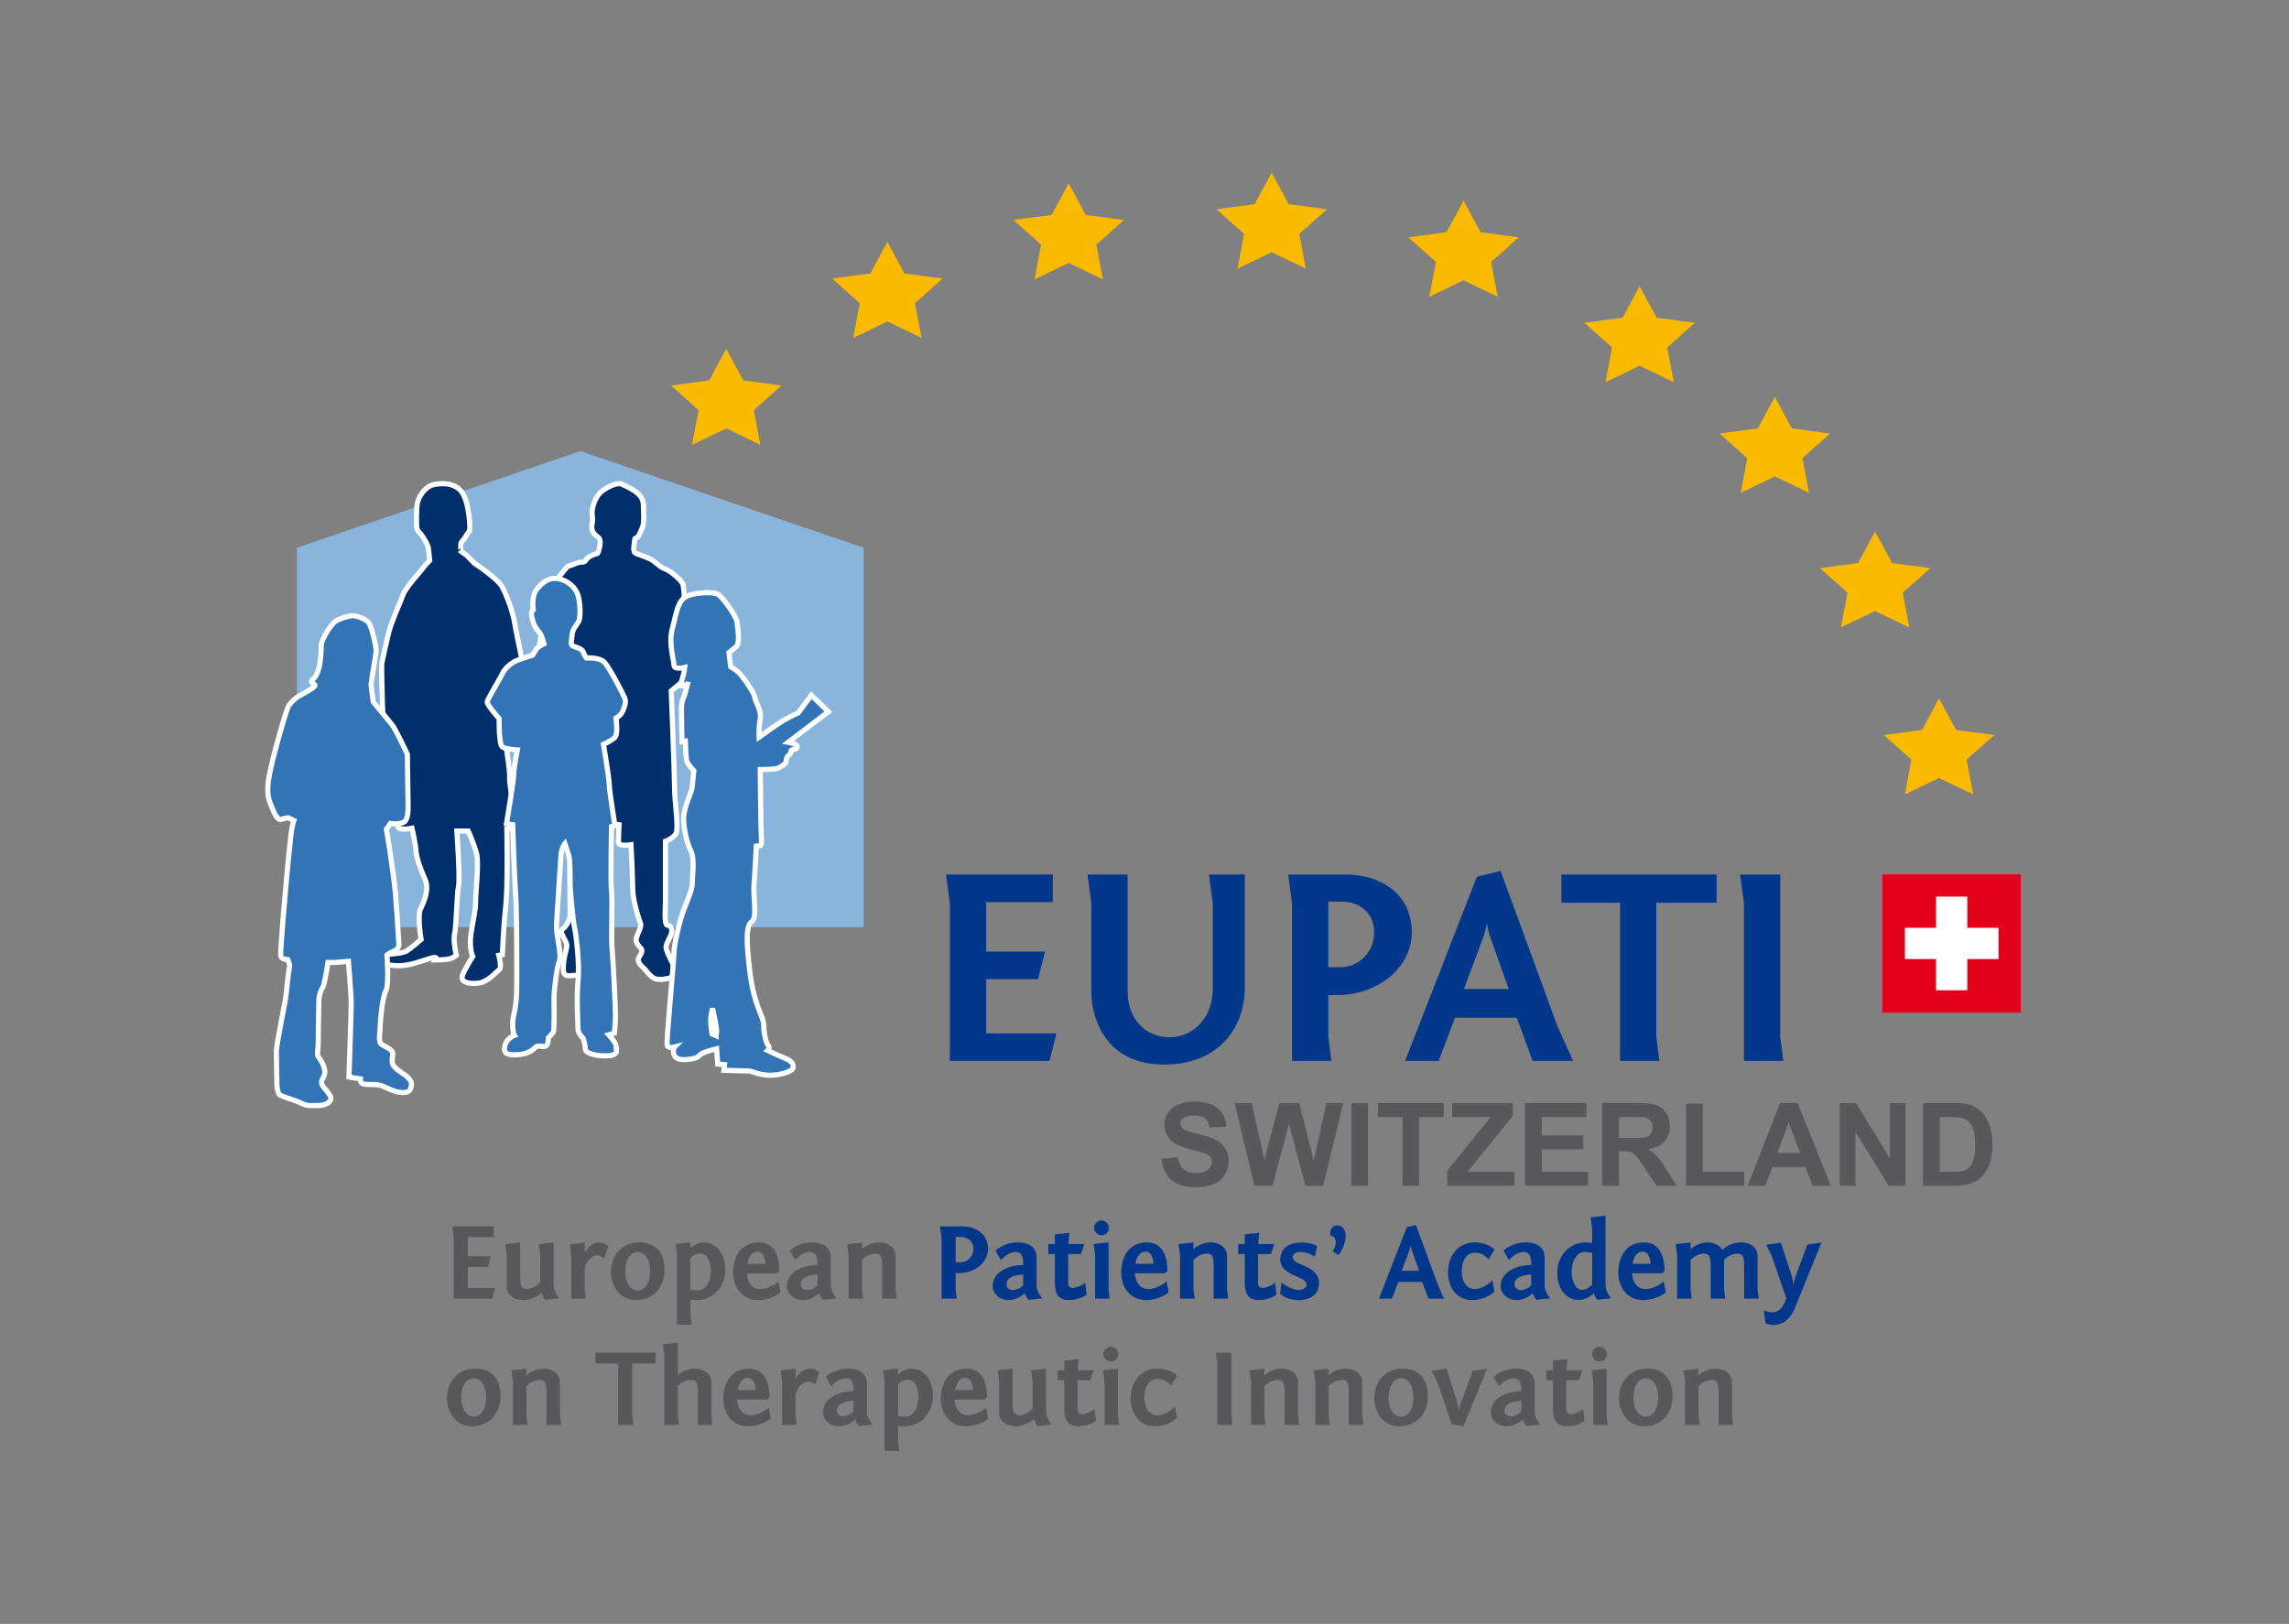 <?xml version="1.0" encoding="UTF-8" standalone="no"?>
<!DOCTYPE svg PUBLIC "-//W3C//DTD SVG 1.1//EN" "http://www.w3.org/Graphics/SVG/1.1/DTD/svg11.dtd">
<svg width="100%" height="100%" viewBox="0 0 1749 1241" version="1.1" xmlns="http://www.w3.org/2000/svg" xmlns:xlink="http://www.w3.org/1999/xlink" xml:space="preserve" xmlns:serif="http://www.serif.com/" style="fill-rule:evenodd;clip-rule:evenodd;">
    <rect x="0" y="0" width="1749" height="1241" fill="#808080" stroke="none"/>
    <g id="Eupati" transform="matrix(0.883,0,0,0.883,97.914,49.809)">
        <g transform="matrix(4.167,0,0,4.167,146.01,333.992)">
            <path d="M0,98.895L0,20.079L58.847,0L117.699,20.079L117.699,98.895L0,98.895Z" style="fill:rgb(137,181,221);"/>
        </g>
        <g transform="matrix(4.167,0,0,4.167,383.954,479.172)">
            <path d="M0,47.039C0,47.039 -3.066,46.195 -3.655,45.961C-4.239,45.725 -3.398,25.227 -3.046,22.628C-2.688,20.027 -1.173,15.202 -1.173,15.202C-1.173,15.202 -4.71,12.367 -5.408,11.08C-6.112,9.792 -6.84,7.775 -6.84,6.838C-6.84,5.901 -5.408,-3.984 -5.183,-5.061C-4.942,-6.139 -0.937,-10.846 -0.937,-10.846C-0.937,-10.846 0.419,-11.352 1.288,-11.662C1.933,-11.898 2.602,-11.55 2.953,-12.251C3.303,-12.952 5.085,-13.539 5.085,-13.539C5.085,-13.539 5.319,-13.329 5.552,-14.035C5.785,-14.736 6.138,-16.391 5.552,-16.859C4.968,-17.328 4.125,-17.889 4.125,-19.085C4.125,-20.283 4.476,-19.93 4.238,-21.334C4.005,-22.74 4.735,-25.347 6.257,-26.517C7.778,-27.689 9.673,-28.392 10.495,-27.922C11.313,-27.454 14.874,-26.286 14.853,-23.677C14.847,-22.74 15.085,-20.142 14.734,-19.205C14.381,-18.265 13.798,-17.095 13.798,-17.095L13.097,-16.627C13.097,-16.627 12.858,-15.087 12.858,-14.618C12.858,-14.149 12.858,-13.774 13.444,-13.539C14.032,-13.305 15.11,-12.952 16.162,-12.485C17.218,-12.018 18.246,-10.73 19.327,-10.378C20.401,-10.025 22.866,-8.012 23.101,-7.078C23.331,-6.139 23.585,-0.821 23.71,0.117C23.824,1.054 26.05,6.229 25.927,7.658C25.814,9.09 24.318,11.873 23.474,12.6C22.629,13.327 20.637,14.965 20.637,14.965C20.637,14.965 21.338,32.631 21.338,35.348C21.338,38.066 22.275,43.617 21.575,44.672C20.874,45.725 19.443,46.195 19.443,46.195L19.443,58.585C19.443,59.405 19.116,63.643 19.823,63.643C20.526,63.643 21.103,64.489 20.526,65.776C19.936,67.065 19.466,67.653 19.588,68.474C19.701,69.292 21.338,72.358 21.338,72.358C21.338,72.358 21.692,74.14 20.991,74.374C20.288,74.604 17.826,75.431 16.63,74.374C15.437,73.317 15.319,72.827 14.734,72.358C14.151,71.89 13.798,71.306 13.798,70.72C13.798,70.134 15.085,69.175 14.27,68.354C13.444,67.534 13.208,66.854 13.444,66.128C13.679,65.399 14.505,63.88 14.27,63.294C14.032,62.71 12.632,58.585 12.632,55.986C12.632,53.387 12.278,46.92 12.278,46.92C12.278,46.92 9.673,47.363 9.673,46.43C9.673,45.492 9.795,42.775 9.795,42.775L7.896,42.539C7.896,42.539 6.722,53.527 6.722,54.816C6.722,56.102 5.785,60.319 5.552,61.397C5.319,62.474 6.841,63.411 6.138,64.464C5.436,65.518 4.591,66.714 4.476,67.768C4.362,68.823 4.71,70.251 4.238,71.657C3.775,73.06 3.21,73.903 1.077,74.022C-1.054,74.14 -1.875,74.585 -1.757,72.126C-1.638,69.665 -0.937,68.474 -1.054,67.653C-1.173,66.829 -2.812,64.817 -1.987,64.464C-1.173,64.112 -0.348,62.216 -0.348,61.515C-0.348,60.81 -0.47,52.939 -0.348,51.16C-0.235,49.379 0,47.039 0,47.039Z" style="fill:rgb(0,47,107);fill-rule:nonzero;stroke:white;stroke-width:1.07px;"/>
        </g>
        <g transform="matrix(4.167,0,0,4.167,245.677,495.173)">
            <path d="M0,39.652C0,39.652 -2.828,40.238 -2.951,39.302C-3.064,38.363 -3.301,27.868 -3.301,27.868C-3.301,27.868 -4.613,26.488 -4.846,25.293C-5.08,24.096 -5.311,20.911 -5.311,20.911L-5.899,20.911C-5.899,20.911 -6.49,6.294 -6.251,5.239C-6.021,4.187 -5.428,1.373 -4.846,-0.994C-4.263,-3.357 -2.364,-7.387 -1.896,-8.792C-1.426,-10.197 1.405,-13.266 2.227,-14.322C3.049,-15.372 3.656,-15.959 3.656,-15.959C3.656,-15.959 3.52,-17.623 3.397,-18.443C3.283,-19.263 2.584,-20.34 2.112,-21.042C1.646,-21.748 1.293,-21.863 1.058,-22.449C0.822,-23.036 0.939,-27.031 1.058,-27.65C1.496,-29.967 3.304,-31.421 4.242,-31.653C5.179,-31.89 8.205,-32.421 10.007,-30.577C11.873,-28.664 12.092,-22.797 11.979,-22.305C11.859,-21.811 11.394,-21.57 11.021,-20.748C10.641,-19.928 10.007,-20.083 10.119,-18.793C10.24,-17.506 10.007,-17.974 10.007,-17.974L11.316,-17.037L12.963,-15.372C12.963,-15.372 17.811,-12.212 18.747,-10.43C19.684,-8.651 20.967,-5.254 21.322,-2.889C21.671,-0.524 23.569,7.489 23.333,8.309C23.104,9.13 21.201,11.846 20.386,12.314C19.56,12.783 18.137,14.797 18.137,14.797C18.137,14.797 20.386,26.606 20.26,28.946C20.147,31.289 21.906,38.599 21.559,39.183C21.201,39.769 19.684,39.769 19.684,39.769C19.684,39.769 19.912,51.691 19.447,55.932C18.982,60.173 18.747,65.934 18.747,65.934L18.014,66.051C18.014,66.051 18.715,68.651 18.137,69.003C17.549,69.356 15.885,71.604 13.662,71.837C11.434,72.073 9.982,71.464 10.473,70.176C10.964,68.887 12.601,66.284 12.601,66.284C12.601,66.284 11.789,64.645 12.253,61.462C12.725,58.274 13.191,56.962 13.191,54.973C13.191,52.978 13.893,47.105 13.428,45.088C12.963,43.072 11.666,40.238 11.666,40.238L9.302,40.238C9.302,40.238 10.007,50.17 9.654,51.691C9.302,53.215 9.188,60.264 8.83,61.581C8.482,62.889 9.188,66.051 9.188,66.051C9.188,66.051 8.344,66.778 7.171,66.893C5.998,67.01 4.943,67.01 4.943,67.01C4.943,67.01 5.414,66.376 4.478,66.52C3.541,66.661 1.621,67.481 -0.489,67.948C-2.6,68.419 -4.498,68.18 -5.666,67.831C-6.838,67.481 -7.072,66.401 -6.021,66.051C-4.963,65.7 -2.152,65.815 -1.076,65.116C0,64.413 1.871,62.751 1.871,62.751C1.871,62.751 1.058,57.829 1.759,56.401C2.46,54.973 3.634,52.369 2.697,50.263C1.759,48.156 0.939,45.929 0.822,44.381C0.707,42.836 0,39.652 0,39.652Z" style="fill:rgb(0,47,107);stroke:white;stroke-width:1.07px;"/>
        </g>
        <g transform="matrix(4.167,0,0,4.167,165.013,476.985)">
            <path d="M0,101.6C-1.405,101.6 -2.361,101.829 -3.651,101.127C-4.939,100.426 -8.24,99.704 -8.363,99.118C-8.476,98.53 -8.711,98.293 -8.711,97.127C-8.711,95.954 -8.83,91.688 -8.83,90.401C-8.83,89.112 -7.156,80.86 -6.917,79.454C-6.684,78.045 -6.374,74.012 -6.139,73.172C-5.902,72.327 -6.463,71.307 -6.463,71.307C-6.463,71.307 -7.661,71.307 -7.891,70.606C-8.126,69.905 -6.859,56.48 -6.723,54.703C-6.581,52.921 -5.99,47.017 -5.762,45.146C-5.526,43.269 -5.179,42.425 -5.179,42.425L-6.344,41.841C-6.344,41.841 -7.187,41.955 -7.891,42.193C-8.598,42.425 -9.411,40.576 -9.766,39.617C-10.113,38.656 -11.051,37.367 -10.351,33.36C-9.647,29.355 -6.687,19.098 -6.227,18.51C-4.584,16.413 -3.744,16.496 -1.753,15.207C0.235,13.919 -1.527,14.246 -1.527,13.543C-1.527,12.842 0.384,13.308 0.504,6.002C0.527,4.684 2.605,1.643 3.422,1.059C4.243,0.474 6.607,-0.229 7.309,-0.115C8.014,0.005 9.912,0.495 10.498,1.551C11.078,2.605 11.902,6.259 11.902,7.077C11.902,7.9 10.854,13.449 10.854,14.152C10.854,14.858 11.319,17.806 11.319,17.806C11.319,17.806 14.503,21.695 15.205,22.517C15.904,23.335 18.389,28.653 18.389,28.653C18.389,28.653 18.508,36.9 18.508,37.832C18.508,38.771 18.746,41.697 17.922,42.542C17.098,43.388 14.85,43.033 14.85,43.033L14.037,44.207C14.037,44.207 15.531,53.246 15.904,57.628C16.285,62.01 16.633,68.358 16.633,68.358C16.633,68.358 16.491,69.202 15.553,69.555C14.621,69.905 14.148,70.372 14.148,70.372C14.148,70.372 14.621,76.627 13.913,77.797C13.212,78.969 12.746,84.053 12.746,85.108C12.746,86.161 12.275,88.409 12.977,88.879C13.676,89.346 15.205,89.934 15.322,90.635C15.44,91.336 14.975,92.416 15.44,93.233C15.904,94.055 17.922,95.2 18.389,95.696C18.859,96.19 19.324,96.541 19.214,97.477C19.096,98.413 18.648,99.118 16.871,98.879C15.088,98.645 13.71,97.594 12.512,97.356C11.319,97.127 9.912,97.356 9.203,97.127C8.504,96.891 8.625,96.069 8.625,96.069L6.253,95.696C6.253,95.696 6.725,82.131 6.725,80.371C6.725,78.618 6.142,71.661 6.142,71.661L3.422,71.893L1.904,71.893C1.904,71.893 1.221,76.393 0.842,76.977C0.47,77.563 0,78.711 0,80.02C0,81.336 -0.114,84.614 -0.114,87.799C-0.114,90.985 -0.611,90.848 0.122,91.807C0.842,92.768 1.432,94.262 1.197,95.106C0.961,95.954 0.47,96.305 0.587,97.006C0.707,97.706 1.312,98.065 1.78,98.766C2.252,99.467 2.605,99.725 2.483,100.311C2.368,100.893 1.406,101.6 0,101.6" style="fill:rgb(50,116,181);fill-rule:nonzero;"/>
        </g>
        <g transform="matrix(4.167,0,0,4.167,165.013,476.985)">
            <path d="M0,101.6C-1.405,101.6 -2.361,101.829 -3.651,101.127C-4.939,100.426 -8.24,99.704 -8.363,99.118C-8.476,98.53 -8.711,98.293 -8.711,97.127C-8.711,95.954 -8.83,91.688 -8.83,90.401C-8.83,89.112 -7.156,80.86 -6.917,79.454C-6.684,78.045 -6.374,74.012 -6.139,73.172C-5.902,72.327 -6.463,71.307 -6.463,71.307C-6.463,71.307 -7.661,71.307 -7.891,70.606C-8.126,69.905 -6.859,56.48 -6.723,54.703C-6.581,52.921 -5.99,47.017 -5.762,45.146C-5.526,43.269 -5.179,42.425 -5.179,42.425L-6.344,41.841C-6.344,41.841 -7.187,41.955 -7.891,42.193C-8.598,42.425 -9.411,40.576 -9.766,39.617C-10.113,38.656 -11.051,37.367 -10.351,33.36C-9.647,29.355 -6.687,19.098 -6.227,18.51C-4.584,16.413 -3.744,16.496 -1.753,15.207C0.235,13.919 -1.527,14.246 -1.527,13.543C-1.527,12.842 0.384,13.308 0.504,6.002C0.527,4.684 2.605,1.643 3.422,1.059C4.243,0.474 6.607,-0.229 7.309,-0.115C8.014,0.005 9.912,0.495 10.498,1.551C11.078,2.605 11.902,6.259 11.902,7.077C11.902,7.9 10.854,13.449 10.854,14.152C10.854,14.858 11.319,17.806 11.319,17.806C11.319,17.806 14.503,21.695 15.205,22.517C15.904,23.335 18.389,28.653 18.389,28.653C18.389,28.653 18.508,36.9 18.508,37.832C18.508,38.771 18.746,41.697 17.922,42.542C17.098,43.388 14.85,43.033 14.85,43.033L14.037,44.207C14.037,44.207 15.531,53.246 15.904,57.628C16.285,62.01 16.633,68.358 16.633,68.358C16.633,68.358 16.491,69.202 15.553,69.555C14.621,69.905 14.148,70.372 14.148,70.372C14.148,70.372 14.621,76.627 13.913,77.797C13.212,78.969 12.746,84.053 12.746,85.108C12.746,86.161 12.275,88.409 12.977,88.879C13.676,89.346 15.205,89.934 15.322,90.635C15.44,91.336 14.975,92.416 15.44,93.233C15.904,94.055 17.922,95.2 18.389,95.696C18.859,96.19 19.324,96.541 19.214,97.477C19.096,98.413 18.648,99.118 16.871,98.879C15.088,98.645 13.71,97.594 12.512,97.356C11.319,97.127 9.912,97.356 9.203,97.127C8.504,96.891 8.625,96.069 8.625,96.069L6.253,95.696C6.253,95.696 6.725,82.131 6.725,80.371C6.725,78.618 6.142,71.661 6.142,71.661L3.422,71.893L1.904,71.893C1.904,71.893 1.221,76.393 0.842,76.977C0.47,77.563 0,78.711 0,80.02C0,81.336 -0.114,84.614 -0.114,87.799C-0.114,90.985 -0.611,90.848 0.122,91.807C0.842,92.768 1.432,94.262 1.197,95.106C0.961,95.954 0.47,96.305 0.587,97.006C0.707,97.706 1.312,98.065 1.78,98.766C2.252,99.467 2.605,99.725 2.483,100.311C2.368,100.893 1.406,101.6 0,101.6Z" style="fill:none;fill-rule:nonzero;stroke:white;stroke-width:1.07px;"/>
        </g>
        <g transform="matrix(4.167,0,0,4.167,321.055,735.635)">
            <path d="M0,-40.805C0,-40.805 -2.487,-43.64 -2.487,-44.227C-2.487,-44.81 0.232,-49.169 0.7,-50.222C1.172,-51.277 2.481,-52.354 3.532,-52.823C4.591,-53.291 6.933,-53.993 6.933,-53.993C6.933,-53.993 7.306,-54.555 7.655,-55.162C8.007,-55.772 9.298,-56.361 9.298,-56.361C9.298,-56.361 8.833,-58.25 8.362,-58.72C7.895,-59.189 7.214,-60.248 7.077,-60.832C6.933,-61.418 6.697,-61.981 6.697,-62.588C6.697,-63.198 7.077,-63.435 7.077,-63.435C7.077,-63.435 6.604,-66.27 7.895,-67.79C9.181,-69.314 10.378,-70.134 12.13,-69.898C13.891,-69.664 16.024,-68.234 16.489,-66.013C16.956,-63.786 16.838,-61.531 16.489,-60.944C16.138,-60.359 15.325,-59.446 15.201,-58.602C15.083,-57.759 14.966,-56.71 14.966,-56.71C14.966,-56.71 14.853,-56.127 15.325,-55.892C15.791,-55.659 17.192,-55.399 17.428,-54.695C17.663,-53.993 18.13,-53.406 18.13,-53.406C18.13,-53.406 20.819,-53.663 21.902,-52.472C22.976,-51.277 25.933,-45.655 26.169,-44.81C26.397,-43.968 25.789,-42.563 25.436,-41.976C25.087,-41.392 24.269,-40.922 24.269,-40.922C24.269,-40.922 24.734,-37.643 24.032,-36.919C23.329,-36.192 21.661,-35.488 21.661,-35.488C21.661,-35.488 22.86,-28.296 22.86,-27.125C22.86,-25.951 24.032,-18.643 24.032,-18.643L23.329,-18.409C23.329,-18.409 23.096,-6.485 23.329,-4.965C23.562,-3.443 23.212,4.688 23.448,7.053C23.686,9.419 24.15,19.327 24.15,20.85C24.15,22.372 23.921,24.505 23.921,24.505L22.749,24.854C22.749,24.854 24.269,26.473 24.269,27.197C24.269,27.924 24.995,29.094 22.508,29.214C20.025,29.329 17.896,28.651 17.896,27.807C17.896,26.966 17.428,25.557 17.428,25.557C17.428,25.557 16.374,24.596 16.374,23.659C16.374,22.721 16.024,17.194 16.374,13.776C16.728,10.356 16.024,4.243 15.671,2.694C15.325,1.147 14.731,-4.991 14.731,-6.744C14.731,-8.5 14.705,-10.514 14.592,-11.573C14.479,-12.623 13.654,-14.875 13.654,-14.875C13.654,-14.875 12.954,-14.03 12.831,-12.391C12.717,-10.75 12.018,-0.115 11.897,1.993C11.78,4.102 13.068,8.13 12.481,9.651C11.897,11.176 11.552,14.686 11.429,16.118C11.314,17.546 11.572,23.917 11.194,24.385C10.818,24.854 10.233,25.442 10.233,25.442C10.233,25.442 10.233,26.966 9.647,27.197C9.063,27.434 8.007,26.938 7.541,27.434C7.077,27.924 6.02,28.861 3.886,28.979C1.757,29.094 0.821,28.837 1.172,27.197C1.521,25.557 3.159,24.971 3.159,24.971C3.159,24.971 2.811,24.479 2.811,22.488C2.811,20.501 3.655,20.007 3.655,14.361C3.655,8.714 3.676,-0.609 3.421,-4.263C3.159,-7.916 2.811,-18.763 2.811,-18.763L1.521,-18.998C1.521,-18.998 3.044,-28.085 3.044,-29.374C3.044,-30.661 3.77,-34.318 3.77,-34.318C3.77,-34.318 1.521,-34.435 0.7,-34.904C-0.117,-35.372 0,-40.805 0,-40.805Z" style="fill:rgb(50,116,181);fill-rule:nonzero;stroke:white;stroke-width:1.07px;"/>
        </g>
        <g transform="matrix(4.167,0,0,4.167,472.797,481.479)">
            <path d="M0,88.379C0,88.379 -1.289,88.733 -1.524,88.029C-1.759,87.326 -0.116,70.461 -0.116,68.82C-0.116,67.18 0.959,62.703 1.548,60.926C2.132,59.145 3.657,55.845 3.657,54.669C3.657,53.499 4.235,49.357 3.423,47.712C2.6,46.073 1.896,43.265 1.896,40.898C1.896,38.532 3.536,35.698 3.657,34.411C3.771,33.12 4.009,30.987 4.009,30.987C4.009,30.987 2.6,29.56 2.486,28.74C2.36,27.921 2.249,24.849 2.249,24.849L1.548,24.967C1.548,24.967 1.431,19.816 1.431,18.034C1.431,16.253 2.015,15.81 2.249,14.732C2.486,13.655 2.834,12.599 2.834,12.599C2.834,12.599 2.834,13.068 1.896,13.304C0.959,13.538 1.083,13.538 1.548,12.131C2.015,10.726 2.132,9.531 2.132,9.531C2.132,9.531 -0.116,10.114 -0.116,9.063C-0.116,8.007 -1.289,4.472 -0.466,1.518C0.35,-1.43 0.586,-4.502 2.714,-5.322C4.849,-6.141 8.032,-6.141 8.972,-5.672C9.908,-5.204 12.858,-1.057 12.976,0.116C13.092,1.286 13.7,4.472 12.744,5.291C11.782,6.111 11.313,6.462 11.313,6.462L11.663,9.413C11.663,9.413 12.391,9.79 13.216,10.491C14.029,11.196 16.513,14.732 16.632,15.67C16.748,16.603 18.149,18.596 17.804,20.262C17.45,21.923 17.567,24.03 17.567,24.03C17.567,24.03 21.314,21.315 22.514,20.612C23.705,19.907 25.697,18.97 25.697,18.97L28.417,15.316L31.954,18.736L23.595,25.086C23.595,25.086 25.813,25.458 25.462,26.162C25.109,26.866 24.171,26.396 24.171,26.983C24.171,27.57 23.967,27.452 23.47,28.036C22.979,28.622 23.45,29.231 22.749,29.7C22.042,30.169 21.832,30.519 20.521,30.638C19.206,30.755 17.804,30.755 17.804,30.755C17.804,30.755 17.923,43.497 18.039,44.903C18.149,46.31 17.923,46.542 17.923,46.542L16.979,46.659C16.979,46.659 16.748,51.603 16.513,54.437C16.276,57.273 17.245,61.512 16.046,62.33C14.853,63.152 14.829,66.102 15.668,72.945C16.513,79.785 18.505,82.149 18.505,83.67C18.505,85.193 18.956,87.561 19.441,88.029C19.934,88.498 19.327,89.084 19.327,89.084C19.327,89.084 21.552,90.16 22.749,90.629C23.942,91.096 24.761,91.658 24.644,92.619C24.526,93.582 21.204,94.52 18.74,94.168C16.276,93.818 16.376,93.346 15.085,93.346C13.8,93.346 10.257,93.209 10.257,93.209L10.38,92.033L8.972,91.918L8.739,88.733C8.739,88.733 6.258,89.342 5.552,89.809C4.849,90.279 5.08,90.746 2.486,90.981C-0.116,91.211 -0.233,89.787 -0.233,89.199C-0.233,88.613 0,88.379 0,88.379ZM7.774,85.664C7.774,85.664 7.425,83.578 7.542,82.383C7.661,81.188 7.896,80.367 7.896,80.367C7.896,80.367 8.854,84.609 8.739,85.193C8.617,85.779 8.617,86.037 8.617,86.037L7.774,85.664Z" style="fill:rgb(50,116,181);stroke:white;stroke-width:1.07px;"/>
        </g>
        <g transform="matrix(4.167,0,0,4.167,517.527,328.609)">
            <path d="M0,-19.943L3.543,-13.381L11.473,-12.325L5.725,-7.214L7.09,0L0,-3.407L-7.094,0L-5.74,-7.214L-11.477,-12.325L-3.543,-13.381L0,-19.943Z" style="fill:rgb(250,186,0);fill-rule:nonzero;"/>
        </g>
        <g transform="matrix(4.167,0,0,4.167,656.997,236.018)">
            <path d="M0,-19.938L3.547,-13.378L11.471,-12.324L5.729,-7.21L7.086,0L0,-3.407L-7.089,0L-5.746,-7.21L-11.474,-12.324L-3.545,-13.378L0,-19.938Z" style="fill:rgb(250,186,0);fill-rule:nonzero;"/>
        </g>
        <g transform="matrix(4.167,0,0,4.167,813.881,185.359)">
            <path d="M0,-19.935L3.546,-13.373L11.474,-12.326L5.742,-7.213L7.086,0L0,-3.405L-7.094,0L-5.73,-7.213L-11.465,-12.326L-3.548,-13.373L0,-19.935Z" style="fill:rgb(250,186,0);fill-rule:nonzero;"/>
        </g>
        <g transform="matrix(4.167,0,0,4.167,989.537,176.078)">
            <path d="M0,-19.945L3.543,-13.378L11.478,-12.327L5.732,-7.22L7.085,0L0,-3.404L-7.089,0L-5.731,-7.22L-11.479,-12.327L-3.547,-13.378L0,-19.945Z" style="fill:rgb(250,186,0);fill-rule:nonzero;"/>
        </g>
        <g transform="matrix(4.167,0,0,4.167,1155.55,200.378)">
            <path d="M0,-19.943L3.543,-13.378L11.471,-12.327L5.738,-7.218L7.088,0L0,-3.404L-7.092,0L-5.729,-7.218L-11.475,-12.327L-3.549,-13.378L0,-19.943Z" style="fill:rgb(250,186,0);fill-rule:nonzero;"/>
        </g>
        <g transform="matrix(4.167,0,0,4.167,1307.92,274.328)">
            <path d="M0,-19.937L3.552,-13.372L11.477,-12.325L5.742,-7.212L7.087,0L0,-3.407L-7.081,0L-5.737,-7.212L-11.459,-12.325L-3.534,-13.372L0,-19.937Z" style="fill:rgb(250,186,0);fill-rule:nonzero;"/>
        </g>
        <g transform="matrix(4.167,0,0,4.167,1424.92,370.166)">
            <path d="M0,-19.948L3.547,-13.381L11.479,-12.323L5.744,-7.215L7.091,0L0,-3.407L-7.085,0L-5.73,-7.215L-11.476,-12.323L-3.542,-13.381L0,-19.948Z" style="fill:rgb(250,186,0);fill-rule:nonzero;"/>
        </g>
        <g transform="matrix(4.167,0,0,4.167,1511.65,486.652)">
            <path d="M0,-19.935L3.551,-13.369L11.479,-12.326L5.748,-7.213L7.097,0L0,-3.407L-7.086,0L-5.723,-7.213L-11.459,-12.326L-3.541,-13.369L0,-19.935Z" style="fill:rgb(250,186,0);fill-rule:nonzero;"/>
        </g>
        <g transform="matrix(4.167,0,0,4.167,1567.02,631.132)">
            <path d="M0,-19.945L3.543,-13.383L11.473,-12.327L5.729,-7.219L7.092,0L0,-3.405L-7.095,0L-5.729,-7.219L-11.476,-12.327L-3.543,-13.383L0,-19.945Z" style="fill:rgb(250,186,0);fill-rule:nonzero;"/>
        </g>
        <g transform="matrix(4.167,0,0,4.167,711.037,836.947)">
            <path d="M0,-26.781L-0.812,-32.752L21.39,-32.752L21.39,-27.012L7.536,-27.012L7.536,-16.753L19.767,-16.753L18.317,-11.014L7.536,-11.014L7.536,0.232L22.144,0.232L20.694,5.971L0,5.971L0,-26.781Z" style="fill:rgb(3,55,139);fill-rule:nonzero;"/>
        </g>
        <g transform="matrix(4.167,0,0,4.167,938.568,840.088)">
            <path d="M0,-27.535L-0.812,-33.506L6.666,-33.506L6.666,-10.319C6.666,-0.58 0.174,5.971 -10.028,5.971C-24.868,5.971 -25.216,-7.826 -25.216,-8.811L-25.216,-27.535L-26.027,-33.506L-17.68,-33.506L-17.68,-9.275C-17.68,-3.478 -13.971,0.289 -8.985,0.289C-3.941,0.289 0,-3.884 0,-9.681L0,-27.535Z" style="fill:rgb(3,55,139);fill-rule:nonzero;"/>
        </g>
        <g transform="matrix(4.167,0,0,4.167,1049.44,781.64)">
            <path d="M0,-0.233C3.651,-0.233 6.898,-3.305 6.898,-7.42C6.898,-11.827 3.651,-13.855 0,-13.855L-2.608,-13.855L-2.608,-0.233L0,-0.233ZM1.043,-19.478C7.999,-19.478 14.724,-15.653 14.724,-7.42C14.724,-0.522 8.115,5.564 -0.928,5.564L-2.608,5.564L-2.608,14.259L-1.971,19.245L-10.146,19.245L-10.146,-13.507L-10.956,-19.478L1.043,-19.478Z" style="fill:rgb(3,55,139);fill-rule:nonzero;"/>
        </g>
        <g transform="matrix(4.167,0,0,4.167,1155.96,759.655)">
            <path d="M0,9.565L9.275,9.565L5.275,-1.681L4.754,-3.941L4.174,-1.623L0,9.565ZM2.667,-13.738L7.594,-14.956L19.42,17.333L22.666,24.521L14.261,24.521L10.956,15.536L-1.854,15.536L-5.274,24.521L-12.231,24.521L2.667,-13.738Z" style="fill:rgb(3,55,139);fill-rule:nonzero;"/>
        </g>
        <g transform="matrix(4.167,0,0,4.167,1240.27,861.827)">
            <path d="M0,-38.723L32.229,-38.723L32.229,-32.869L19.709,-32.869L19.709,-4.986L20.347,0L12.173,0L12.173,-32.869L0,-32.869L0,-38.723Z" style="fill:rgb(3,55,139);fill-rule:nonzero;"/>
        </g>
        <g transform="matrix(4.167,0,0,4.167,1429.63,721.253)">
            <path d="M0,28.752L0.638,33.737L-7.536,33.737L-7.536,0.985L-8.348,-4.985L0,-4.985L0,28.752Z" style="fill:rgb(3,55,139);fill-rule:nonzero;"/>
        </g>
        <g transform="matrix(4.167,0,0,4.167,281.785,1057.92)">
            <path d="M0,-10.385L-0.315,-12.699L8.293,-12.699L8.293,-10.475L2.922,-10.475L2.922,-6.496L7.664,-6.496L7.102,-4.272L2.922,-4.272L2.922,0.09L8.585,0.09L8.023,2.314L0,2.314L0,-10.385Z" style="fill:rgb(88,88,90);fill-rule:nonzero;"/>
        </g>
        <g transform="matrix(4.167,0,0,4.167,360.818,1018.96)">
            <path d="M0,11.957C0,11.957 -0.562,11.238 -0.72,10.428C-0.72,10.428 -2.203,11.957 -4.585,11.957C-6.294,11.957 -7.979,11.035 -7.979,9.08L-7.979,2.607L-8.294,0.336L-5.192,0L-5.192,6.832C-5.192,8.811 -5.013,9.643 -3.889,9.643C-2.068,9.643 -1.012,8.248 -1.012,8.248L-1.012,2.607L-1.326,0.336L1.775,0L1.775,8.855C1.775,10.203 2.922,11.553 2.922,11.553L0,11.957Z" style="fill:rgb(88,88,90);fill-rule:nonzero;"/>
        </g>
        <g transform="matrix(4.167,0,0,4.167,412.034,1053.79)">
            <path d="M0,-5.078C0,-5.078 -0.651,-5.685 -1.506,-5.685C-2.675,-5.685 -4.068,-4.246 -4.068,-2.494L-4.068,1.373L-3.821,3.305L-6.855,3.305L-6.855,-5.73L-7.17,-8L-4.068,-8.338L-4.068,-6.293C-4.068,-6.293 -2.967,-8.383 -1.012,-8.383C-0.314,-8.383 0.314,-8.113 0.854,-7.551L0,-5.078Z" style="fill:rgb(88,88,90);fill-rule:nonzero;"/>
        </g>
        <g transform="matrix(4.167,0,0,4.167,440.965,1027.2)">
            <path d="M0,7.98C1.619,7.98 2.585,6.226 2.585,3.978C2.585,1.73 1.619,0 0,0C-1.618,0 -2.584,1.73 -2.584,3.978C-2.584,6.226 -1.618,7.98 0,7.98M-0.359,9.98C-3.775,9.98 -5.551,6.99 -5.551,4.158C-5.551,0.81 -3.416,-2 0.405,-2C3.35,-2 5.574,-0.225 5.574,3.753C5.574,7.103 3.395,9.98 -0.359,9.98" style="fill:rgb(88,88,90);fill-rule:nonzero;"/>
        </g>
        <g transform="matrix(4.167,0,0,4.167,486.562,1076.46)">
            <path d="M0,-10.562L0,-3.955C0,-3.955 0.787,-3.865 1.663,-3.865C3.079,-3.865 4.248,-5.617 4.248,-7.865C4.248,-10.316 3.236,-11.507 2.023,-11.507C0.765,-11.507 0,-10.562 0,-10.562M-2.787,-11.214L-3.102,-13.484L0,-13.822L0,-12.562C0.899,-13.394 1.843,-13.822 2.742,-13.822C5.147,-13.822 7.237,-11.798 7.237,-8.068C7.237,-4.718 4.811,-1.841 1.304,-1.841C0.922,-1.841 0.45,-1.886 0,-1.931L0,1.327L0.247,3.26L-2.787,3.26L-2.787,-11.214Z" style="fill:rgb(88,88,90);fill-rule:nonzero;"/>
        </g>
        <g transform="matrix(4.167,0,0,4.167,535.911,1050.24)">
            <path d="M0,-3.078L3.753,-3.078C3.686,-4.158 3.304,-5.619 2.112,-5.619C0.876,-5.619 0.247,-4.494 0,-3.078M6.652,-1.641L6.113,-1.101L-0.112,-1.101C0,0.721 0.921,2.158 2.697,2.158C4.652,2.158 6.473,0.563 6.473,0.563L6.877,2.856C6.877,2.856 5.079,4.451 2.157,4.451C-1.191,4.451 -2.967,1.664 -2.967,-1.236C-2.967,-4.517 -1.371,-7.529 2.382,-7.529C6.315,-7.529 6.607,-3.326 6.652,-1.641" style="fill:rgb(88,88,90);fill-rule:nonzero;"/>
        </g>
        <g transform="matrix(4.167,0,0,4.167,596.49,1031.51)">
            <path d="M0,5.91L0,3.619C-1.102,3.709 -3.461,3.955 -3.461,5.639C-3.461,6.269 -3.034,6.877 -2.136,6.877C-1.438,6.877 -0.494,6.404 0,5.91M-5.754,-1.326C-5.754,-1.326 -4.091,-3.035 -1.057,-3.035C0.809,-3.035 2.787,-2.272 2.787,0.066L2.787,5.889C2.787,7.236 3.934,8.586 3.934,8.586L1.102,8.9C1.102,8.9 0.539,8.271 0.337,7.506C-0.539,8.383 -1.82,8.945 -3.057,8.945C-5.013,8.945 -6.338,7.506 -6.338,6C-6.338,3.639 -4.001,1.775 0,1.639L0,1.213C0,-0.361 -0.584,-1.035 -1.528,-1.035C-3.304,-1.035 -4.607,0.65 -4.607,0.65L-5.754,-1.326Z" style="fill:rgb(88,88,90);fill-rule:nonzero;"/>
        </g>
        <g transform="matrix(4.167,0,0,4.167,652.484,1018.86)">
            <path d="M0,11.688L0,5.126C0,3.012 -0.225,2.338 -1.371,2.338C-3.079,2.338 -4.181,3.62 -4.181,3.62L-4.181,9.756L-3.934,11.688L-6.968,11.688L-6.968,2.631L-7.282,0.36L-4.181,0.024L-4.181,1.395C-3.191,0.495 -1.843,0 -0.606,0C1.102,0 2.787,0.922 2.787,2.876L2.787,9.801L3.034,11.688L0,11.688Z" style="fill:rgb(88,88,90);fill-rule:nonzero;"/>
        </g>
        <g transform="matrix(4.167,0,0,4.167,720.274,1036.47)">
            <path d="M0,-0.088C1.416,-0.088 2.675,-1.279 2.675,-2.875C2.675,-4.584 1.416,-5.371 0,-5.371L-1.011,-5.371L-1.011,-0.088L0,-0.088ZM0.405,-7.551C3.102,-7.551 5.709,-6.067 5.709,-2.875C5.709,-0.201 3.146,2.158 -0.359,2.158L-1.011,2.158L-1.011,5.531L-0.764,7.463L-3.933,7.463L-3.933,-5.236L-4.248,-7.551L0.405,-7.551Z" style="fill:rgb(3,55,139);fill-rule:nonzero;"/>
        </g>
        <g transform="matrix(4.167,0,0,4.167,774.489,1031.51)">
            <path d="M0,5.91L0,3.619C-1.102,3.709 -3.461,3.955 -3.461,5.639C-3.461,6.269 -3.034,6.877 -2.136,6.877C-1.438,6.877 -0.494,6.404 0,5.91M-5.754,-1.326C-5.754,-1.326 -4.091,-3.035 -1.057,-3.035C0.81,-3.035 2.787,-2.272 2.787,0.066L2.787,5.889C2.787,7.236 3.934,8.586 3.934,8.586L1.102,8.9C1.102,8.9 0.539,8.271 0.337,7.506C-0.539,8.383 -1.82,8.945 -3.057,8.945C-5.013,8.945 -6.338,7.506 -6.338,6C-6.338,3.639 -4.001,1.775 0,1.639L0,1.213C0,-0.361 -0.584,-1.035 -1.528,-1.035C-3.304,-1.035 -4.607,0.65 -4.607,0.65L-5.754,-1.326Z" style="fill:rgb(3,55,139);fill-rule:nonzero;"/>
        </g>
        <g transform="matrix(4.167,0,0,4.167,813.535,1059.04)">
            <path d="M0,-9.305L3.35,-9.305L2.63,-7.215L-0.022,-7.215L-0.022,-1.237C-0.022,-0.428 0.383,-0.203 0.922,-0.203C1.753,-0.203 2.989,-0.809 3.507,-1.258L3.799,1.191C3.799,1.191 2.54,2.338 0.09,2.338C-1.82,2.338 -2.787,1.326 -2.787,-1.303L-2.787,-7.215L-4.158,-7.215L-4.158,-9.305L-2.787,-9.305L-2.787,-11.305L0.225,-11.643L0,-9.305Z" style="fill:rgb(3,55,139);fill-rule:nonzero;"/>
        </g>
        <g transform="matrix(4.167,0,0,4.167,842.373,1067.56)">
            <path d="M0,-16.25C0.81,-16.25 1.506,-15.553 1.506,-14.676C1.506,-13.846 0.81,-13.17 0,-13.17C-0.854,-13.17 -1.573,-13.846 -1.573,-14.676C-1.573,-15.553 -0.854,-16.25 0,-16.25M1.438,-1.932L1.686,0L-1.349,0L-1.349,-9.08L-1.663,-11.35L1.438,-11.688L1.438,-1.932Z" style="fill:rgb(3,55,139);fill-rule:nonzero;"/>
        </g>
        <g transform="matrix(4.167,0,0,4.167,871.682,1050.24)">
            <path d="M0,-3.078L3.753,-3.078C3.686,-4.158 3.304,-5.619 2.112,-5.619C0.876,-5.619 0.247,-4.494 0,-3.078M6.652,-1.641L6.113,-1.101L-0.112,-1.101C0,0.721 0.921,2.158 2.696,2.158C4.652,2.158 6.473,0.563 6.473,0.563L6.877,2.856C6.877,2.856 5.079,4.451 2.157,4.451C-1.191,4.451 -2.967,1.664 -2.967,-1.236C-2.967,-4.517 -1.371,-7.529 2.382,-7.529C6.315,-7.529 6.607,-3.326 6.652,-1.641" style="fill:rgb(3,55,139);fill-rule:nonzero;"/>
        </g>
        <g transform="matrix(4.167,0,0,4.167,939.288,1018.86)">
            <path d="M0,11.688L0,5.126C0,3.012 -0.225,2.338 -1.371,2.338C-3.079,2.338 -4.181,3.62 -4.181,3.62L-4.181,9.756L-3.934,11.688L-6.968,11.688L-6.968,2.631L-7.282,0.36L-4.181,0.024L-4.181,1.395C-3.191,0.495 -1.843,0 -0.606,0C1.103,0 2.787,0.922 2.787,2.876L2.787,9.801L3.034,11.688L0,11.688Z" style="fill:rgb(3,55,139);fill-rule:nonzero;"/>
        </g>
        <g transform="matrix(4.167,0,0,4.167,977.863,1059.04)">
            <path d="M0,-9.305L3.35,-9.305L2.63,-7.215L-0.022,-7.215L-0.022,-1.237C-0.022,-0.428 0.383,-0.203 0.922,-0.203C1.754,-0.203 2.989,-0.809 3.507,-1.258L3.799,1.191C3.799,1.191 2.54,2.338 0.09,2.338C-1.82,2.338 -2.787,1.326 -2.787,-1.303L-2.787,-7.215L-4.158,-7.215L-4.158,-9.305L-2.787,-9.305L-2.787,-11.305L0.225,-11.643L0,-9.305Z" style="fill:rgb(3,55,139);fill-rule:nonzero;"/>
        </g>
        <g transform="matrix(4.167,0,0,4.167,997.992,1034.32)">
            <path d="M0,4.585C0,4.585 1.82,6.157 3.573,6.157C4.383,6.157 5.214,5.798 5.214,5.034C5.214,3.28 -0.247,3.235 -0.247,-0.069C-0.247,-2.833 1.933,-3.686 4.226,-3.686C6.203,-3.686 7.439,-2.946 7.439,-2.946L6.923,-0.698C6.923,-0.698 5.799,-1.71 3.753,-1.71C2.989,-1.71 2.314,-1.259 2.314,-0.653C2.314,1.167 7.799,0.966 7.799,4.741C7.799,7.034 6.113,8.271 3.551,8.271C0.988,8.271 -0.271,6.944 -0.271,6.944L0,4.585Z" style="fill:rgb(3,55,139);fill-rule:nonzero;"/>
        </g>
        <g transform="matrix(4.167,0,0,4.167,1042.36,1006.45)">
            <path d="M0,4.866C0.543,3.893 0.754,2.99 0.54,2.373C0.334,1.778 0.055,1.661 -0.414,1.609L-0.466,1.46C-0.68,0.845 -0.393,-0.181 0.457,-0.475C1.242,-0.748 2.148,-0.469 2.531,0.637C2.885,1.655 2.693,3.578 1.212,5.614L0,4.866Z" style="fill:rgb(3,55,139);fill-rule:nonzero;"/>
        </g>
        <g transform="matrix(4.167,0,0,4.167,1102.11,1027.95)">
            <path d="M0,3.709L3.597,3.709L2.046,-0.65L1.843,-1.527L1.618,-0.629L0,3.709ZM1.034,-5.326L2.944,-5.799L7.529,6.721L8.788,9.508L5.529,9.508L4.248,6.025L-0.719,6.025L-2.045,9.508L-4.742,9.508L1.034,-5.326Z" style="fill:rgb(3,55,139);fill-rule:nonzero;"/>
        </g>
        <g transform="matrix(4.167,0,0,4.167,1177.12,1054.08)">
            <path d="M0,-4.922C-0.831,-5.955 -1.933,-6.318 -2.765,-6.318C-4.697,-6.318 -5.551,-4.473 -5.551,-2.449C-5.551,-0.563 -4.697,1.236 -2.854,1.236C-0.898,1.236 0.832,-0.563 0.832,-0.563L1.236,1.775C1.236,1.775 -0.449,3.529 -3.394,3.529C-6.742,3.529 -8.405,0.652 -8.405,-2.248C-8.405,-5.529 -6.45,-8.451 -2.832,-8.451C-0.067,-8.451 1.281,-6.945 1.281,-6.945L0,-4.922Z" style="fill:rgb(3,55,139);fill-rule:nonzero;"/>
        </g>
        <g transform="matrix(4.167,0,0,4.167,1214.11,1031.51)">
            <path d="M0,5.91L0,3.619C-1.102,3.709 -3.461,3.955 -3.461,5.639C-3.461,6.269 -3.034,6.877 -2.136,6.877C-1.438,6.877 -0.494,6.404 0,5.91M-5.754,-1.326C-5.754,-1.326 -4.091,-3.035 -1.057,-3.035C0.81,-3.035 2.787,-2.272 2.787,0.066L2.787,5.889C2.787,7.236 3.934,8.586 3.934,8.586L1.102,8.9C1.102,8.9 0.539,8.271 0.337,7.506C-0.539,8.383 -1.82,8.945 -3.057,8.945C-5.013,8.945 -6.338,7.506 -6.338,6C-6.338,3.639 -4.001,1.775 0,1.639L0,1.213C0,-0.361 -0.584,-1.035 -1.528,-1.035C-3.304,-1.035 -4.607,0.65 -4.607,0.65L-5.754,-1.326Z" style="fill:rgb(3,55,139);fill-rule:nonzero;"/>
        </g>
        <g transform="matrix(4.167,0,0,4.167,1266.82,1008.85)">
            <path d="M0,11.215L0,4.539C0,4.539 -0.787,4.404 -1.664,4.404C-3.08,4.404 -4.248,6.182 -4.248,8.428C-4.248,10.879 -3.237,12.272 -2.023,12.272C-1.438,12.272 -0.697,11.822 0,11.215M2.786,11.305C2.786,12.654 3.933,14.002 3.933,14.002L1.101,14.317C1.101,14.317 0.605,13.846 0.337,12.99C-0.36,13.756 -1.731,14.361 -2.742,14.361C-5.147,14.361 -7.237,12.361 -7.237,8.631C-7.237,5.281 -4.812,2.404 -1.304,2.404C-0.922,2.404 0,2.518 0,2.518L0,-0.539L-0.315,-2.81L2.786,-3.146L2.786,11.305Z" style="fill:rgb(3,55,139);fill-rule:nonzero;"/>
        </g>
        <g transform="matrix(4.167,0,0,4.167,1301.84,1050.24)">
            <path d="M0,-3.078L3.753,-3.078C3.686,-4.158 3.304,-5.619 2.112,-5.619C0.876,-5.619 0.247,-4.494 0,-3.078M6.652,-1.641L6.113,-1.101L-0.112,-1.101C0,0.721 0.921,2.158 2.697,2.158C4.652,2.158 6.473,0.563 6.473,0.563L6.877,2.856C6.877,2.856 5.079,4.451 2.157,4.451C-1.191,4.451 -2.967,1.664 -2.967,-1.236C-2.967,-4.517 -1.371,-7.529 2.382,-7.529C6.315,-7.529 6.607,-3.326 6.652,-1.641" style="fill:rgb(3,55,139);fill-rule:nonzero;"/>
        </g>
        <g transform="matrix(4.167,0,0,4.167,1398.38,1018.86)">
            <path d="M0,11.688L0,5.126C0,3.012 -0.225,2.338 -1.371,2.338C-3.034,2.338 -4.158,3.62 -4.158,3.62L-4.158,9.801L-3.911,11.688L-6.945,11.688L-6.945,5.126C-6.945,3.012 -7.17,2.338 -8.316,2.338C-10.024,2.338 -11.126,3.641 -11.126,3.641L-11.126,9.756L-10.879,11.688L-13.913,11.688L-13.913,2.631L-14.228,0.36L-11.126,0.024L-11.126,1.417C-10.137,0.518 -8.788,0 -7.552,0C-6.314,0 -5.08,0.563 -4.495,1.575C-4.45,1.506 -3.124,0 -0.605,0C1.102,0 2.787,0.922 2.787,2.876L2.787,9.801L3.034,11.688L0,11.688Z" style="fill:rgb(3,55,139);fill-rule:nonzero;"/>
        </g>
        <g transform="matrix(4.167,0,0,4.167,1442.2,1033.48)">
            <path d="M0,10.159C-0.989,12.587 -2.63,13.643 -4.45,13.643C-4.899,13.643 -5.439,13.575 -6.068,13.329L-6.45,10.632C-6.45,10.632 -5.529,11.013 -4.787,11.013C-3.506,11.013 -2.54,10.339 -1.753,8.114L-4.877,-0.945L-5.979,-3.034L-2.877,-3.439L-0.539,3.753L-0.292,5.259L0.09,3.753L2.607,-3.058L5.552,-3.484L0,10.159Z" style="fill:rgb(3,55,139);fill-rule:nonzero;"/>
        </g>
        <g transform="matrix(4.167,0,0,4.167,299.013,1136.44)">
            <path d="M0,7.979C1.619,7.979 2.585,6.227 2.585,3.979C2.585,1.731 1.619,0 0,0C-1.618,0 -2.584,1.731 -2.584,3.979C-2.584,6.227 -1.618,7.979 0,7.979M-0.359,9.979C-3.775,9.979 -5.551,6.991 -5.551,4.159C-5.551,0.809 -3.416,-2 0.405,-2C3.35,-2 5.574,-0.224 5.574,3.754C5.574,7.102 3.395,9.979 -0.359,9.979" style="fill:rgb(88,88,90);fill-rule:nonzero;"/>
        </g>
        <g transform="matrix(4.167,0,0,4.167,362.03,1128.11)">
            <path d="M0,11.688L0,5.124C0,3.012 -0.225,2.338 -1.371,2.338C-3.079,2.338 -4.181,3.618 -4.181,3.618L-4.181,9.754L-3.934,11.688L-6.968,11.688L-6.968,2.629L-7.282,0.36L-4.181,0.022L-4.181,1.393C-3.191,0.495 -1.843,0 -0.606,0C1.102,0 2.787,0.922 2.787,2.877L2.787,9.799L3.034,11.688L0,11.688Z" style="fill:rgb(88,88,90);fill-rule:nonzero;"/>
        </g>
        <g transform="matrix(4.167,0,0,4.167,404.348,1176.81)">
            <path d="M0,-15.014L12.497,-15.014L12.497,-12.744L7.642,-12.744L7.642,-1.934L7.889,0L4.72,0L4.72,-12.744L0,-12.744L0,-15.014Z" style="fill:rgb(88,88,90);fill-rule:nonzero;"/>
        </g>
        <g transform="matrix(4.167,0,0,4.167,493.028,1105.63)">
            <path d="M0,17.082L0,10.518C0,8.406 -0.225,7.732 -1.371,7.732C-3.079,7.732 -4.181,8.967 -4.181,8.967L-4.181,15.148L-3.934,17.082L-6.968,17.082L-6.968,2.607L-7.282,0.336L-4.181,0L-4.181,6.742C-3.191,5.844 -1.843,5.394 -0.606,5.394C1.102,5.394 2.787,6.316 2.787,8.271L2.787,15.193L3.034,17.082L0,17.082Z" style="fill:rgb(88,88,90);fill-rule:nonzero;"/>
        </g>
        <g transform="matrix(4.167,0,0,4.167,527.387,1159.48)">
            <path d="M0,-3.08L3.753,-3.08C3.686,-4.158 3.304,-5.619 2.112,-5.619C0.876,-5.619 0.247,-4.496 0,-3.08M6.652,-1.641L6.113,-1.101L-0.112,-1.101C0,0.719 0.921,2.158 2.696,2.158C4.652,2.158 6.473,0.563 6.473,0.563L6.877,2.854C6.877,2.854 5.079,4.449 2.157,4.449C-1.191,4.449 -2.967,1.662 -2.967,-1.236C-2.967,-4.517 -1.371,-7.529 2.382,-7.529C6.315,-7.529 6.607,-3.326 6.652,-1.641" style="fill:rgb(88,88,90);fill-rule:nonzero;"/>
        </g>
        <g transform="matrix(4.167,0,0,4.167,594.525,1163.05)">
            <path d="M0,-5.082C0,-5.082 -0.651,-5.687 -1.506,-5.687C-2.675,-5.687 -4.068,-4.25 -4.068,-2.496L-4.068,1.369L-3.821,3.303L-6.855,3.303L-6.855,-5.732L-7.17,-8.004L-4.068,-8.34L-4.068,-6.295C-4.068,-6.295 -2.967,-8.385 -1.012,-8.385C-0.314,-8.385 0.314,-8.115 0.854,-7.555L0,-5.082Z" style="fill:rgb(88,88,90);fill-rule:nonzero;"/>
        </g>
        <g transform="matrix(4.167,0,0,4.167,627.671,1140.75)">
            <path d="M0,5.912L0,3.619C-1.102,3.709 -3.461,3.957 -3.461,5.642C-3.461,6.271 -3.034,6.879 -2.136,6.879C-1.438,6.879 -0.494,6.406 0,5.912M-5.754,-1.326C-5.754,-1.326 -4.091,-3.033 -1.057,-3.033C0.81,-3.033 2.787,-2.27 2.787,0.068L2.787,5.889C2.787,7.238 3.934,8.586 3.934,8.586L1.102,8.9C1.102,8.9 0.539,8.271 0.337,7.508C-0.539,8.385 -1.82,8.945 -3.057,8.945C-5.013,8.945 -6.338,7.508 -6.338,6.002C-6.338,3.642 -4.001,1.775 0,1.641L0,1.215C0,-0.359 -0.584,-1.033 -1.528,-1.033C-3.304,-1.033 -4.607,0.652 -4.607,0.652L-5.754,-1.326Z" style="fill:rgb(88,88,90);fill-rule:nonzero;"/>
        </g>
        <g transform="matrix(4.167,0,0,4.167,666.245,1185.71)">
            <path d="M0,-10.566L0,-3.957C0,-3.957 0.787,-3.867 1.663,-3.867C3.079,-3.867 4.248,-5.621 4.248,-7.869C4.248,-10.318 3.236,-11.509 2.023,-11.509C0.765,-11.509 0,-10.566 0,-10.566M-2.787,-11.216L-3.102,-13.488L0,-13.824L0,-12.566C0.899,-13.398 1.843,-13.824 2.742,-13.824C5.147,-13.824 7.237,-11.802 7.237,-8.07C7.237,-4.722 4.811,-1.845 1.304,-1.845C0.922,-1.845 0.45,-1.89 0,-1.935L0,1.325L0.247,3.258L-2.787,3.258L-2.787,-11.216Z" style="fill:rgb(88,88,90);fill-rule:nonzero;"/>
        </g>
        <g transform="matrix(4.167,0,0,4.167,715.595,1159.48)">
            <path d="M0,-3.08L3.753,-3.08C3.686,-4.158 3.304,-5.619 2.112,-5.619C0.876,-5.619 0.247,-4.496 0,-3.08M6.652,-1.641L6.113,-1.101L-0.112,-1.101C0,0.719 0.921,2.158 2.696,2.158C4.652,2.158 6.473,0.563 6.473,0.563L6.877,2.854C6.877,2.854 5.079,4.449 2.157,4.449C-1.191,4.449 -2.967,1.662 -2.967,-1.236C-2.967,-4.517 -1.371,-7.529 2.382,-7.529C6.315,-7.529 6.607,-3.326 6.652,-1.641" style="fill:rgb(88,88,90);fill-rule:nonzero;"/>
        </g>
        <g transform="matrix(4.167,0,0,4.167,786.945,1128.2)">
            <path d="M0,11.957C0,11.957 -0.562,11.238 -0.72,10.43C-0.72,10.43 -2.203,11.957 -4.585,11.957C-6.294,11.957 -7.979,11.037 -7.979,9.08L-7.979,2.607L-8.294,0.338L-5.192,0L-5.192,6.834C-5.192,8.811 -5.013,9.643 -3.889,9.643C-2.068,9.643 -1.012,8.25 -1.012,8.25L-1.012,2.607L-1.326,0.338L1.775,0L1.775,8.855C1.775,10.205 2.922,11.553 2.922,11.553L0,11.957Z" style="fill:rgb(88,88,90);fill-rule:nonzero;"/>
        </g>
        <g transform="matrix(4.167,0,0,4.167,821.678,1168.28)">
            <path d="M0,-9.305L3.35,-9.305L2.63,-7.213L-0.022,-7.213L-0.022,-1.235C-0.022,-0.426 0.383,-0.201 0.922,-0.201C1.754,-0.201 2.989,-0.809 3.507,-1.258L3.799,1.191C3.799,1.191 2.54,2.338 0.09,2.338C-1.82,2.338 -2.787,1.328 -2.787,-1.303L-2.787,-7.213L-4.158,-7.213L-4.158,-9.305L-2.787,-9.305L-2.787,-11.305L0.225,-11.643L0,-9.305Z" style="fill:rgb(88,88,90);fill-rule:nonzero;"/>
        </g>
        <g transform="matrix(4.167,0,0,4.167,850.519,1176.81)">
            <path d="M0,-16.25C0.81,-16.25 1.506,-15.555 1.506,-14.678C1.506,-13.846 0.81,-13.172 0,-13.172C-0.854,-13.172 -1.573,-13.846 -1.573,-14.678C-1.573,-15.555 -0.854,-16.25 0,-16.25M1.438,-1.934L1.686,0L-1.349,0L-1.349,-9.08L-1.663,-11.352L1.438,-11.688L1.438,-1.934Z" style="fill:rgb(88,88,90);fill-rule:nonzero;"/>
        </g>
        <g transform="matrix(4.167,0,0,4.167,902.488,1163.32)">
            <path d="M0,-4.924C-0.831,-5.957 -1.933,-6.317 -2.765,-6.317C-4.697,-6.317 -5.551,-4.473 -5.551,-2.451C-5.551,-0.563 -4.697,1.236 -2.854,1.236C-0.898,1.236 0.832,-0.563 0.832,-0.563L1.236,1.775C1.236,1.775 -0.449,3.527 -3.394,3.527C-6.742,3.527 -8.405,0.65 -8.405,-2.248C-8.405,-5.529 -6.45,-8.451 -2.832,-8.451C-0.067,-8.451 1.281,-6.945 1.281,-6.945L0,-4.924Z" style="fill:rgb(88,88,90);fill-rule:nonzero;"/>
        </g>
        <g transform="matrix(4.167,0,0,4.167,954.645,1122.31)">
            <path d="M0,11.146L0.247,13.08L-2.922,13.08L-2.922,0.38L-3.237,-1.934L0,-1.934L0,11.146Z" style="fill:rgb(88,88,90);fill-rule:nonzero;"/>
        </g>
        <g transform="matrix(4.167,0,0,4.167,1000.71,1128.11)">
            <path d="M0,11.688L0,5.124C0,3.012 -0.225,2.338 -1.371,2.338C-3.079,2.338 -4.181,3.618 -4.181,3.618L-4.181,9.754L-3.934,11.688L-6.968,11.688L-6.968,2.629L-7.282,0.36L-4.181,0.022L-4.181,1.393C-3.191,0.495 -1.843,0 -0.606,0C1.102,0 2.787,0.922 2.787,2.877L2.787,9.799L3.034,11.688L0,11.688Z" style="fill:rgb(88,88,90);fill-rule:nonzero;"/>
        </g>
        <g transform="matrix(4.167,0,0,4.167,1056.24,1128.11)">
            <path d="M0,11.688L0,5.124C0,3.012 -0.225,2.338 -1.371,2.338C-3.079,2.338 -4.181,3.618 -4.181,3.618L-4.181,9.754L-3.934,11.688L-6.968,11.688L-6.968,2.629L-7.282,0.36L-4.181,0.022L-4.181,1.393C-3.191,0.495 -1.843,0 -0.606,0C1.102,0 2.787,0.922 2.787,2.877L2.787,9.799L3.034,11.688L0,11.688Z" style="fill:rgb(88,88,90);fill-rule:nonzero;"/>
        </g>
        <g transform="matrix(4.167,0,0,4.167,1101.46,1136.44)">
            <path d="M0,7.979C1.619,7.979 2.585,6.227 2.585,3.979C2.585,1.731 1.619,0 0,0C-1.618,0 -2.584,1.731 -2.584,3.979C-2.584,6.227 -1.618,7.979 0,7.979M-0.359,9.979C-3.775,9.979 -5.551,6.991 -5.551,4.159C-5.551,0.809 -3.416,-2 0.405,-2C3.35,-2 5.574,-0.224 5.574,3.754C5.574,7.102 3.395,9.979 -0.359,9.979" style="fill:rgb(88,88,90);fill-rule:nonzero;"/>
        </g>
        <g transform="matrix(4.167,0,0,4.167,1155.49,1128.2)">
            <path d="M0,11.957L-2.428,11.531L-5.529,2.496L-6.631,0.404L-3.484,0L-1.191,7.238L-0.944,8.744L-0.585,7.238L1.91,0.428L4.898,0L0,11.957Z" style="fill:rgb(88,88,90);fill-rule:nonzero;"/>
        </g>
        <g transform="matrix(4.167,0,0,4.167,1205.49,1140.75)">
            <path d="M0,5.912L0,3.619C-1.103,3.709 -3.461,3.957 -3.461,5.642C-3.461,6.271 -3.034,6.879 -2.136,6.879C-1.438,6.879 -0.494,6.406 0,5.912M-5.754,-1.326C-5.754,-1.326 -4.091,-3.033 -1.057,-3.033C0.81,-3.033 2.787,-2.27 2.787,0.068L2.787,5.889C2.787,7.238 3.934,8.586 3.934,8.586L1.102,8.9C1.102,8.9 0.539,8.271 0.337,7.508C-0.539,8.385 -1.82,8.945 -3.057,8.945C-5.013,8.945 -6.338,7.508 -6.338,6.002C-6.338,3.642 -4.001,1.775 0,1.641L0,1.215C0,-0.359 -0.584,-1.033 -1.528,-1.033C-3.304,-1.033 -4.607,0.652 -4.607,0.652L-5.754,-1.326Z" style="fill:rgb(88,88,90);fill-rule:nonzero;"/>
        </g>
        <g transform="matrix(4.167,0,0,4.167,1244.53,1168.28)">
            <path d="M0,-9.305L3.35,-9.305L2.63,-7.213L-0.022,-7.213L-0.022,-1.235C-0.022,-0.426 0.383,-0.201 0.922,-0.201C1.754,-0.201 2.989,-0.809 3.507,-1.258L3.799,1.191C3.799,1.191 2.54,2.338 0.09,2.338C-1.82,2.338 -2.787,1.328 -2.787,-1.303L-2.787,-7.213L-4.158,-7.213L-4.158,-9.305L-2.787,-9.305L-2.787,-11.305L0.225,-11.643L0,-9.305Z" style="fill:rgb(88,88,90);fill-rule:nonzero;"/>
        </g>
        <g transform="matrix(4.167,0,0,4.167,1273.37,1176.81)">
            <path d="M0,-16.25C0.81,-16.25 1.506,-15.555 1.506,-14.678C1.506,-13.846 0.81,-13.172 0,-13.172C-0.854,-13.172 -1.573,-13.846 -1.573,-14.678C-1.573,-15.555 -0.854,-16.25 0,-16.25M1.437,-1.934L1.686,0L-1.349,0L-1.349,-9.08L-1.663,-11.352L1.437,-11.688L1.437,-1.934Z" style="fill:rgb(88,88,90);fill-rule:nonzero;"/>
        </g>
        <g transform="matrix(4.167,0,0,4.167,1313.26,1136.44)">
            <path d="M0,7.979C1.619,7.979 2.585,6.227 2.585,3.979C2.585,1.731 1.619,0 0,0C-1.618,0 -2.584,1.731 -2.584,3.979C-2.584,6.227 -1.618,7.979 0,7.979M-0.359,9.979C-3.775,9.979 -5.551,6.991 -5.551,4.159C-5.551,0.809 -3.416,-2 0.405,-2C3.35,-2 5.574,-0.224 5.574,3.754C5.574,7.102 3.395,9.979 -0.359,9.979" style="fill:rgb(88,88,90);fill-rule:nonzero;"/>
        </g>
        <g transform="matrix(4.167,0,0,4.167,1376.28,1128.11)">
            <path d="M0,11.688L0,5.124C0,3.012 -0.225,2.338 -1.371,2.338C-3.079,2.338 -4.181,3.618 -4.181,3.618L-4.181,9.754L-3.934,11.688L-6.968,11.688L-6.968,2.629L-7.282,0.36L-4.181,0.022L-4.181,1.393C-3.191,0.495 -1.843,0 -0.606,0C1.102,0 2.787,0.922 2.787,2.877L2.787,9.799L3.034,11.688L0,11.688Z" style="fill:rgb(88,88,90);fill-rule:nonzero;"/>
        </g>
        <g transform="matrix(4.167,0,0,4.167,894.094,921.576)">
            <path d="M0,5.988L3.375,5.66C3.578,6.793 3.99,7.625 4.611,8.156C5.232,8.687 6.07,8.953 7.125,8.953C8.242,8.953 9.084,8.717 9.65,8.244C10.217,7.771 10.5,7.218 10.5,6.586C10.5,6.179 10.381,5.834 10.143,5.549C9.904,5.263 9.488,5.015 8.895,4.804C8.488,4.664 7.562,4.414 6.117,4.054C4.258,3.593 2.953,3.027 2.203,2.355C1.148,1.41 0.621,0.258 0.621,-1.102C0.621,-1.977 0.869,-2.795 1.365,-3.557C1.861,-4.319 2.576,-4.899 3.51,-5.297C4.443,-5.696 5.57,-5.895 6.891,-5.895C9.047,-5.895 10.67,-5.422 11.76,-4.477C12.85,-3.532 13.422,-2.27 13.477,-0.692L10.008,-0.539C9.859,-1.422 9.541,-2.057 9.053,-2.444C8.564,-2.83 7.832,-3.024 6.855,-3.024C5.848,-3.024 5.059,-2.817 4.488,-2.403C4.121,-2.137 3.938,-1.782 3.938,-1.336C3.938,-0.93 4.109,-0.582 4.453,-0.293C4.891,0.074 5.953,0.457 7.641,0.855C9.328,1.254 10.576,1.666 11.385,2.092C12.193,2.517 12.826,3.099 13.283,3.838C13.74,4.576 13.969,5.488 13.969,6.574C13.969,7.558 13.695,8.48 13.148,9.34C12.602,10.199 11.828,10.838 10.828,11.256C9.828,11.674 8.582,11.883 7.09,11.883C4.918,11.883 3.25,11.381 2.086,10.377C0.922,9.373 0.227,7.91 0,5.988" style="fill:rgb(88,88,90);fill-rule:nonzero;"/>
        </g>
        <g transform="matrix(4.167,0,0,4.167,974.611,898.234)">
            <path d="M0,17.18L-4.102,0L-0.551,0L2.039,11.801L5.18,0L9.305,0L12.316,12L14.953,0L18.445,0L14.273,17.18L10.594,17.18L7.172,4.336L3.762,17.18L0,17.18Z" style="fill:rgb(88,88,90);fill-rule:nonzero;"/>
        </g>
        <g transform="matrix(4.167,0,0,4.167,0,627.892)">
            <rect x="254.016" y="64.882" width="3.469" height="17.18" style="fill:rgb(88,88,90);"/>
        </g>
        <g transform="matrix(4.167,0,0,4.167,1102.74,898.234)">
            <path d="M0,17.18L0,2.907L-5.098,2.907L-5.098,0L8.555,0L8.555,2.907L3.469,2.907L3.469,17.18L0,17.18Z" style="fill:rgb(88,88,90);fill-rule:nonzero;"/>
        </g>
        <g transform="matrix(4.167,0,0,4.167,1141.51,898.234)">
            <path d="M0,17.18L0,14.051L9.023,2.907L1.02,2.907L1.02,0L13.594,0L13.594,2.696L4.184,14.285L13.957,14.285L13.957,17.18L0,17.18Z" style="fill:rgb(88,88,90);fill-rule:nonzero;"/>
        </g>
        <g transform="matrix(4.167,0,0,4.167,1208.79,898.234)">
            <path d="M0,17.18L0,0L12.738,0L12.738,2.907L3.469,2.907L3.469,6.715L12.094,6.715L12.094,9.61L3.469,9.61L3.469,14.285L13.066,14.285L13.066,17.18L0,17.18Z" style="fill:rgb(88,88,90);fill-rule:nonzero;"/>
        </g>
        <g transform="matrix(4.167,0,0,4.167,1289.99,939.542)">
            <path d="M0,-2.648L2.566,-2.648C4.23,-2.648 5.27,-2.718 5.684,-2.859C6.098,-3 6.422,-3.242 6.656,-3.585C6.891,-3.929 7.008,-4.359 7.008,-4.875C7.008,-5.453 6.854,-5.919 6.545,-6.275C6.236,-6.63 5.801,-6.855 5.238,-6.949C4.957,-6.988 4.113,-7.007 2.707,-7.007L0,-7.007L0,-2.648ZM-3.469,7.266L-3.469,-9.914L3.832,-9.914C5.668,-9.914 7.002,-9.759 7.834,-9.451C8.666,-9.142 9.332,-8.593 9.832,-7.804C10.332,-7.015 10.582,-6.113 10.582,-5.097C10.582,-3.808 10.203,-2.744 9.445,-1.904C8.688,-1.064 7.555,-0.535 6.047,-0.316C6.797,0.122 7.416,0.602 7.904,1.125C8.393,1.649 9.051,2.579 9.879,3.914L11.977,7.266L7.828,7.266L5.32,3.528C4.43,2.192 3.82,1.35 3.492,1.002C3.164,0.655 2.816,0.416 2.449,0.288C2.082,0.159 1.5,0.094 0.703,0.094L0,0.094L0,7.266L-3.469,7.266Z" style="fill:rgb(88,88,90);fill-rule:nonzero;"/>
        </g>
        <g transform="matrix(4.167,0,0,4.167,1348.1,898.822)">
            <path d="M0,17.039L0,0L3.469,0L3.469,14.144L12.094,14.144L12.094,17.039L0,17.039Z" style="fill:rgb(88,88,90);fill-rule:nonzero;"/>
        </g>
        <g transform="matrix(4.167,0,0,4.167,1446.73,926.555)">
            <path d="M0,3.586L-2.367,-2.789L-4.687,3.586L0,3.586ZM6.387,10.383L2.613,10.383L1.113,6.481L-5.754,6.481L-7.172,10.383L-10.852,10.383L-4.16,-6.797L-0.492,-6.797L6.387,10.383Z" style="fill:rgb(88,88,90);fill-rule:nonzero;"/>
        </g>
        <g transform="matrix(4.167,0,0,4.167,1481.15,898.234)">
            <path d="M0,17.18L0,0L3.375,0L10.406,11.473L10.406,0L13.629,0L13.629,17.18L10.148,17.18L3.223,5.977L3.223,17.18L0,17.18Z" style="fill:rgb(88,88,90);fill-rule:nonzero;"/>
        </g>
        <g transform="matrix(4.167,0,0,4.167,1567.63,957.707)">
            <path d="M0,-11.367L0,0.012L2.59,0.012C3.559,0.012 4.258,-0.043 4.687,-0.152C5.25,-0.293 5.717,-0.531 6.088,-0.867C6.459,-1.203 6.762,-1.756 6.996,-2.525C7.23,-3.295 7.348,-4.344 7.348,-5.672C7.348,-7 7.23,-8.019 6.996,-8.73C6.762,-9.441 6.434,-9.996 6.012,-10.394C5.59,-10.793 5.055,-11.062 4.406,-11.203C3.922,-11.312 2.973,-11.367 1.559,-11.367L0,-11.367ZM-3.469,-14.273L2.871,-14.273C4.301,-14.273 5.391,-14.164 6.141,-13.945C7.148,-13.648 8.012,-13.121 8.73,-12.363C9.449,-11.605 9.996,-10.678 10.371,-9.58C10.746,-8.482 10.934,-7.129 10.934,-5.519C10.934,-4.105 10.758,-2.887 10.406,-1.863C9.977,-0.613 9.363,0.399 8.566,1.172C7.965,1.758 7.152,2.215 6.129,2.543C5.363,2.785 4.34,2.906 3.059,2.906L-3.469,2.906L-3.469,-14.273Z" style="fill:rgb(88,88,90);fill-rule:nonzero;"/>
        </g>
        <g transform="matrix(-4.167,0,0,4.167,3155.97,280.067)">
            <rect x="364.348" y="100.842" width="28.737" height="28.738" style="fill:rgb(226,0,26);"/>
        </g>
        <g transform="matrix(4.167,0,0,4.167,1591.46,773.642)">
            <path d="M0,-6.493L0,-12.974L-6.489,-12.974L-6.489,-6.493L-12.952,-6.493L-12.952,-0.004L-6.489,-0.004L-6.489,6.481L0,6.481L0,-0.004L6.485,-0.004L6.485,-6.493L0,-6.493Z" style="fill:white;fill-rule:nonzero;"/>
        </g>
    </g>
</svg>
